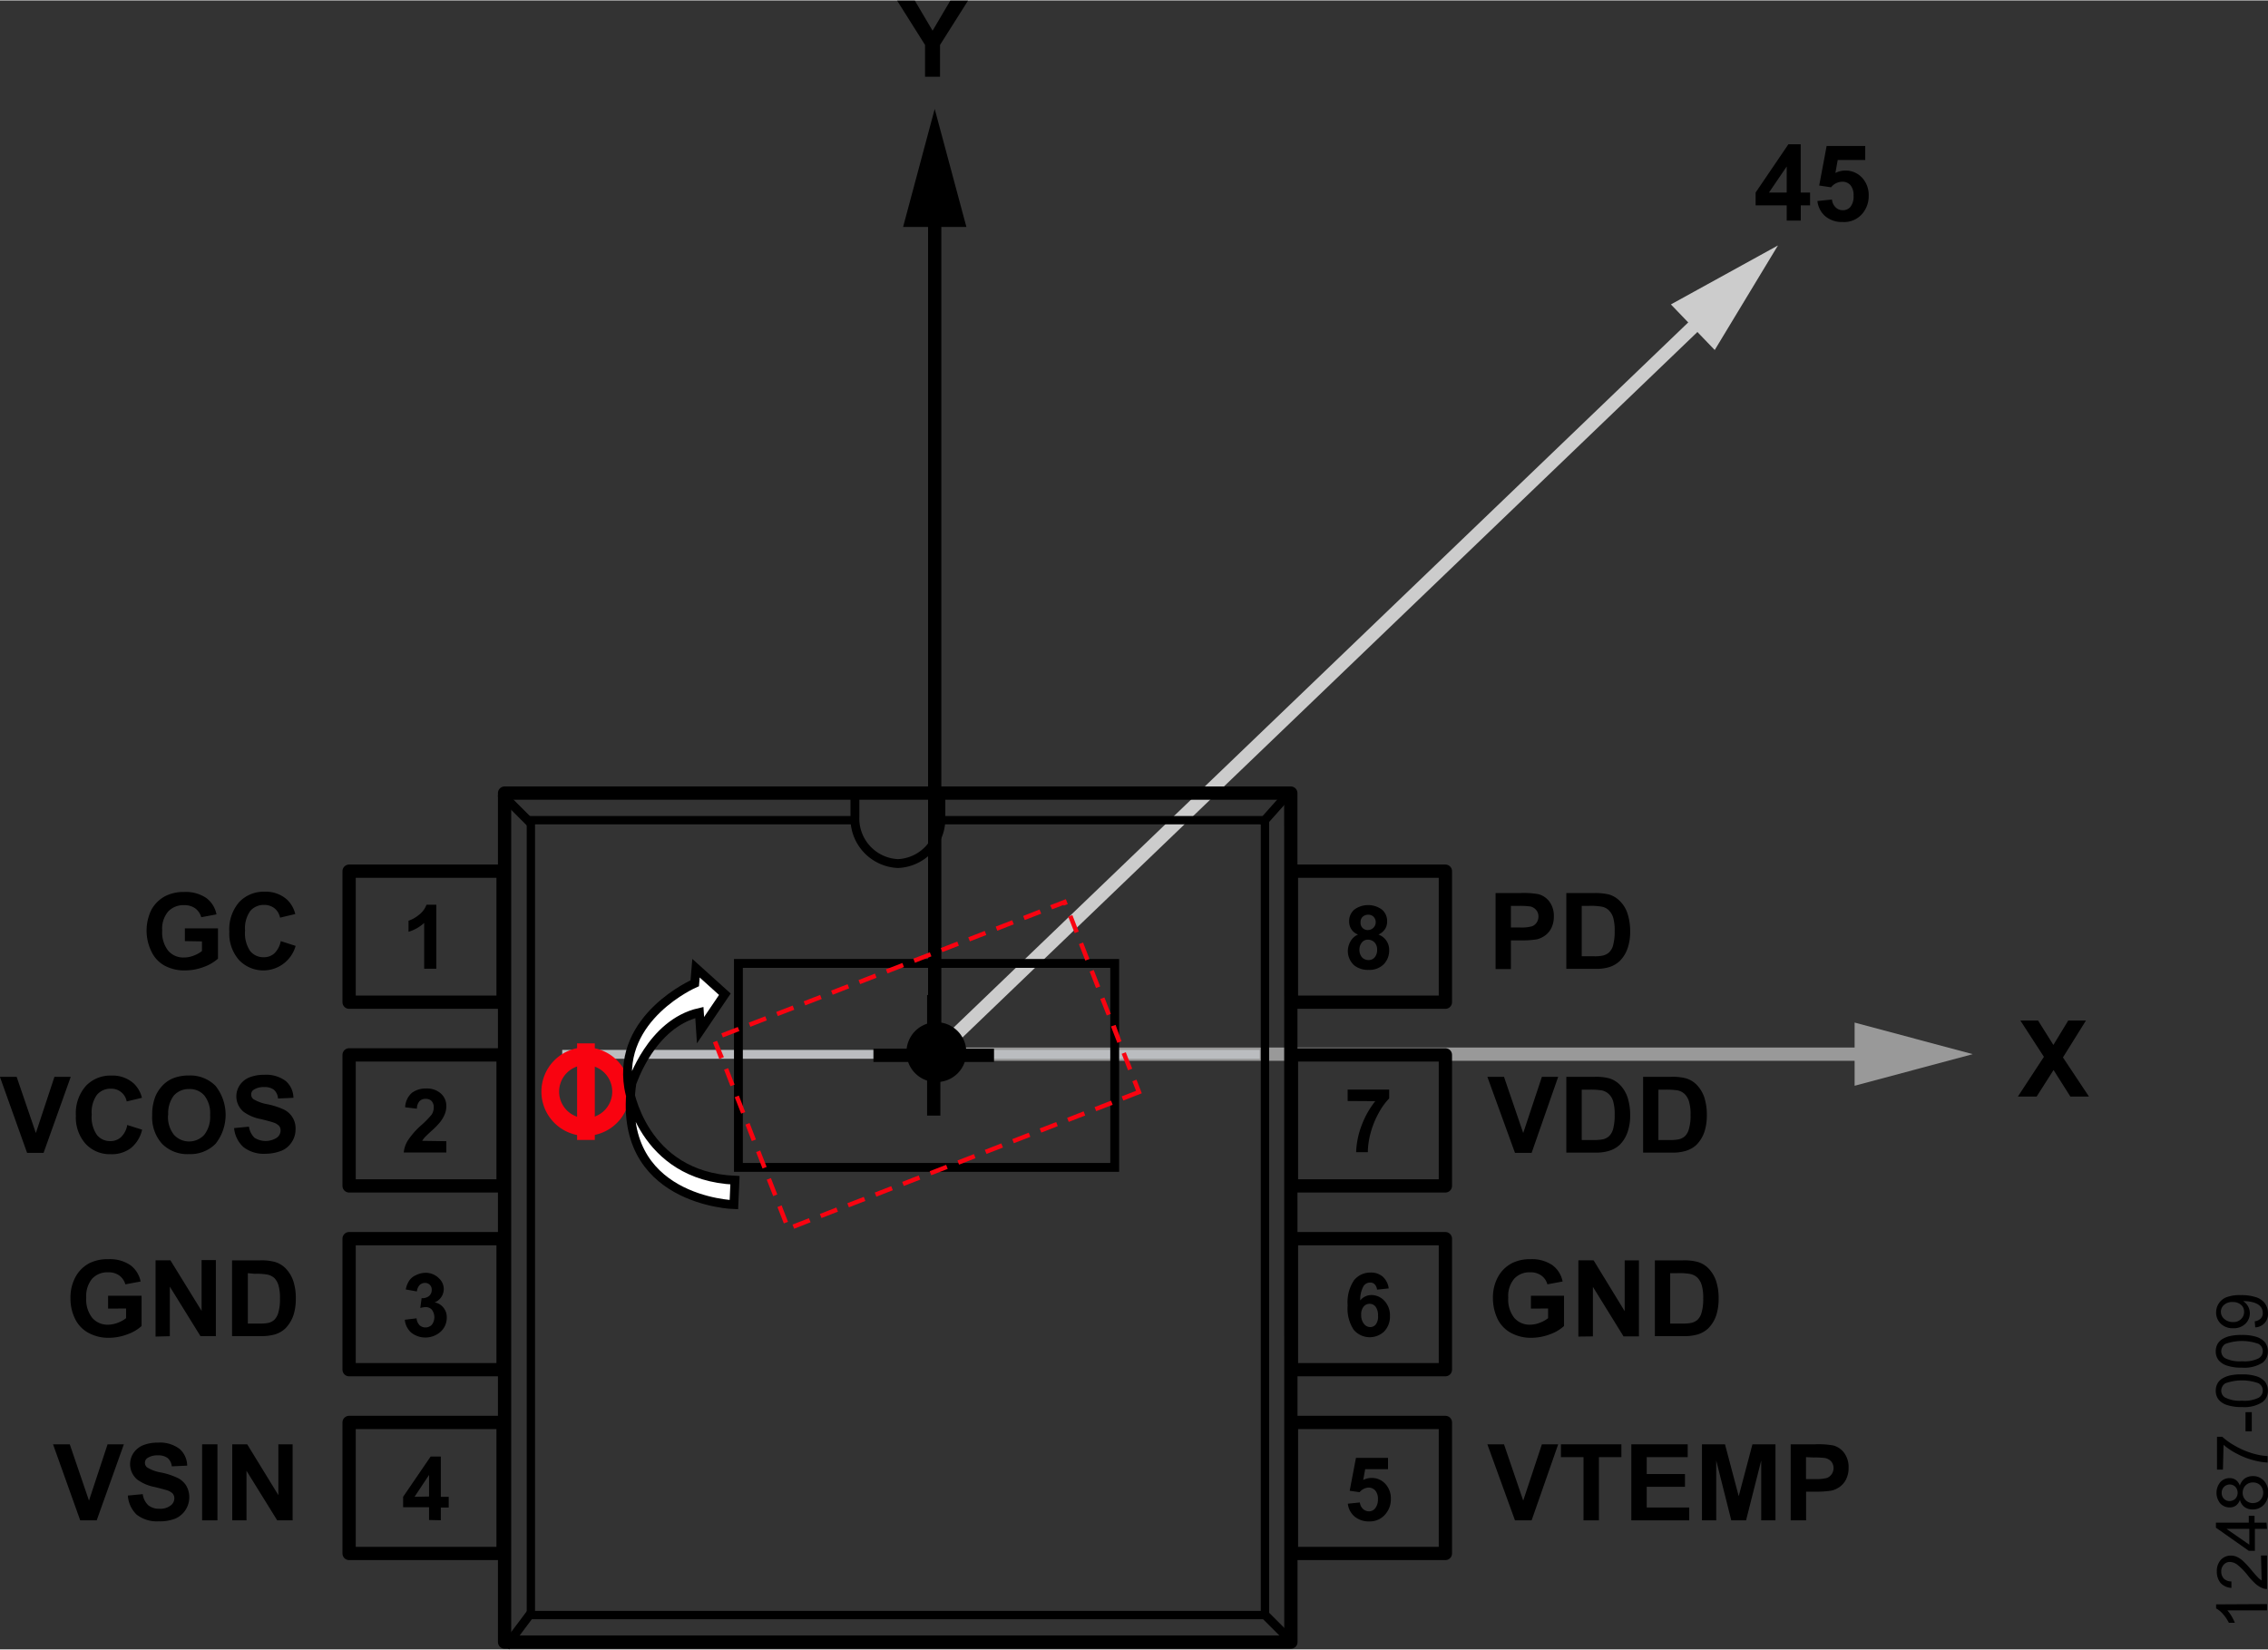 <svg id="faf4dac5-2822-4594-b357-95eb5d9c1b30" data-name="a25f1239-be5c-4d7c-a4ed-266f697a97a9" xmlns="http://www.w3.org/2000/svg" width="3.56in" height="2.59in" viewBox="0 0 256.16 186.27"><rect x="0" y="0" width="256.16" height="186.27" fill="#333333" stroke="none"/><title>12487-009</title><path d="M104.49,8.59V5l-3.15-5h2l2,3.39,2-3.39h2l-3.16,5V8.59Z" transform="translate(-0.01 0.03)"/><line x1="105.57" y1="23.16" x2="105.57" y2="120.31" fill="none" stroke="#000" stroke-miterlimit="10" stroke-width="1.5"/><polygon points="102 25.59 105.57 12.26 109.15 25.59 102 25.59"/><path d="M227.92,123.79l2.94-4.49-2.66-4.1h2l1.73,2.76,1.68-2.76h2l-2.6,4.17,2.94,4.42h-2.1l-1.9-3-1.91,3Z" transform="translate(-0.01 0.03)"/><path d="M201.81,24.84V23.12H198.3V21.67L202,16.22h1.39v5.45h1.06v1.45h-1.05v1.72Zm0-3.17V18.73l-2,2.94Z" transform="translate(-0.01 0.03)"/><path d="M205.28,22.63l1.64-.17a1.43,1.43,0,0,0,.42.89,1.16,1.16,0,0,0,.79.32,1.12,1.12,0,0,0,.88-.38,1.88,1.88,0,0,0,.35-1.26,1.75,1.75,0,0,0-.35-1.19,1.18,1.18,0,0,0-.92-.39,1.66,1.66,0,0,0-1.27.63l-1.34-.2.84-4.47h4.36V18h-3.11l-.26,1.46a2.55,2.55,0,0,1,3,.52,2.88,2.88,0,0,1,.76,2.07,3.06,3.06,0,0,1-.62,1.89A2.69,2.69,0,0,1,208.12,25a2.91,2.91,0,0,1-1.94-.64A2.63,2.63,0,0,1,205.28,22.63Z" transform="translate(-0.01 0.03)"/><line x1="211.91" y1="119.03" x2="106.3" y2="119.03" fill="none" stroke="#999" stroke-miterlimit="10" stroke-width="1.5"/><polygon points="209.47 115.46 222.81 119.03 209.47 122.6 209.47 115.46" fill="#999"/><line x1="192.95" y1="35.23" x2="105.71" y2="118.98" fill="none" stroke="#ccc" stroke-miterlimit="10" stroke-width="1.5"/><polygon points="188.72 34.34 200.81 27.68 193.67 39.49 188.72 34.34" fill="#ccc"/><line x1="142.28" y1="119.05" x2="63.5" y2="119.05" fill="none" stroke="#bbbdc0" stroke-miterlimit="10"/><rect x="39.43" y="98.36" width="17.39" height="14.8" stroke-width="1.5" stroke="#000" stroke-linecap="round" stroke-linejoin="round" fill="none"/><path d="M20.89,106.23v-1.44h3.74v3.42a4.85,4.85,0,0,1-1.58.93,6,6,0,0,1-2.1.4A4.7,4.7,0,0,1,18.6,109a3.52,3.52,0,0,1-1.5-1.62,5.37,5.37,0,0,1,0-4.67,3.81,3.81,0,0,1,1.65-1.6,4.57,4.57,0,0,1,2.06-.43,4.12,4.12,0,0,1,2.5.68,3,3,0,0,1,1.15,1.85l-1.72.32a1.88,1.88,0,0,0-.68-1,2.08,2.08,0,0,0-1.25-.36,2.36,2.36,0,0,0-1.81.72,3,3,0,0,0-.67,2.14,3.36,3.36,0,0,0,.68,2.29,2.24,2.24,0,0,0,1.78.76,2.93,2.93,0,0,0,1.09-.21,3.32,3.32,0,0,0,.94-.52v-1.09Z" transform="translate(-0.01 0.03)"/><path d="M31.72,106.23l1.68.54a3.79,3.79,0,0,1-6.39,1.6,4.51,4.51,0,0,1-1.1-3.2,4.7,4.7,0,0,1,1.1-3.33,3.79,3.79,0,0,1,2.91-1.19,3.56,3.56,0,0,1,2.56.94,3.35,3.35,0,0,1,.88,1.58l-1.72.41a1.79,1.79,0,0,0-.63-1.06,1.87,1.87,0,0,0-1.18-.38,2,2,0,0,0-1.55.68,3.37,3.37,0,0,0-.59,2.22,3.58,3.58,0,0,0,.58,2.32,1.92,1.92,0,0,0,1.53.69,1.73,1.73,0,0,0,1.19-.43A2.58,2.58,0,0,0,31.72,106.23Z" transform="translate(-0.01 0.03)"/><path d="M49.29,109.35H47.92v-5.17a4.65,4.65,0,0,1-1.77,1v-1.25a3.76,3.76,0,0,0,1.17-.66,2.52,2.52,0,0,0,.86-1.15h1.11Z" transform="translate(-0.01 0.03)"/><rect x="39.43" y="119.11" width="17.39" height="14.8" stroke-width="1.5" stroke="#000" stroke-linecap="round" stroke-linejoin="round" fill="none"/><path d="M3.07,130.15,0,121.56H1.89l2.17,6.35,2.1-6.35H8l-3.07,8.59Z" transform="translate(-0.01 0.03)"/><path d="M14.38,127l1.68.53a3.73,3.73,0,0,1-1.28,2.09,3.59,3.59,0,0,1-2.28.68,3.72,3.72,0,0,1-2.82-1.17,4.48,4.48,0,0,1-1.1-3.19,4.65,4.65,0,0,1,1.11-3.33,3.79,3.79,0,0,1,2.91-1.19,3.56,3.56,0,0,1,2.56.93,3.35,3.35,0,0,1,.88,1.58l-1.72.41a1.76,1.76,0,0,0-1.81-1.44,2,2,0,0,0-1.55.69,3.37,3.37,0,0,0-.59,2.22,3.53,3.53,0,0,0,.59,2.32,1.89,1.89,0,0,0,1.52.69,1.74,1.74,0,0,0,1.19-.44A2.46,2.46,0,0,0,14.38,127Z" transform="translate(-0.01 0.03)"/><path d="M17.2,125.9a5.53,5.53,0,0,1,.39-2.2,4.31,4.31,0,0,1,.8-1.18,3.41,3.41,0,0,1,1.11-.77,4.72,4.72,0,0,1,1.86-.34,4,4,0,0,1,3,1.18,5.27,5.27,0,0,1,0,6.53,4,4,0,0,1-3,1.17,4,4,0,0,1-3.05-1.17A4.46,4.46,0,0,1,17.2,125.9Zm1.79,0a3.21,3.21,0,0,0,.67,2.21,2.32,2.32,0,0,0,3.28.14l.14-.14a3.28,3.28,0,0,0,.66-2.24,3.22,3.22,0,0,0-.65-2.2,2.17,2.17,0,0,0-1.72-.73,2.23,2.23,0,0,0-1.73.74,3.3,3.3,0,0,0-.63,2.17Z" transform="translate(-0.01 0.03)"/><path d="M26.45,127.35l1.68-.16a2.16,2.16,0,0,0,.62,1.25,2.34,2.34,0,0,0,2.52,0,1,1,0,0,0,.43-.83.77.77,0,0,0-.18-.52,1.55,1.55,0,0,0-.63-.37c-.2-.07-.66-.2-1.38-.38a4.73,4.73,0,0,1-2-.84,2.27,2.27,0,0,1-.42-3,2.4,2.4,0,0,1,1.07-.87,4.43,4.43,0,0,1,1.69-.3,3.67,3.67,0,0,1,2.44.71,2.54,2.54,0,0,1,.86,1.89l-1.74.08a1.42,1.42,0,0,0-.48-1,1.68,1.68,0,0,0-1.09-.29,2,2,0,0,0-1.19.31.62.62,0,0,0-.27.53.65.65,0,0,0,.25.52,4.6,4.6,0,0,0,1.6.58,8.19,8.19,0,0,1,1.87.61,2.35,2.35,0,0,1,1.29,2.24,2.54,2.54,0,0,1-.41,1.39,2.46,2.46,0,0,1-1.16,1,4.9,4.9,0,0,1-1.81.35,3.74,3.74,0,0,1-2.5-.75A3.29,3.29,0,0,1,26.45,127.35Z" transform="translate(-0.01 0.03)"/><path d="M50.42,128.83v1.28H45.61a3.2,3.2,0,0,1,.47-1.37A8.7,8.7,0,0,1,47.62,127a10.5,10.5,0,0,0,1.14-1.17A1.48,1.48,0,0,0,49,125a1,1,0,0,0-.25-.71.89.89,0,0,0-.68-.24.91.91,0,0,0-.68.26,1.26,1.26,0,0,0-.29.85L45.77,125a2.28,2.28,0,0,1,.76-1.63,2.61,2.61,0,0,1,1.62-.49,2.34,2.34,0,0,1,1.66.57,1.86,1.86,0,0,1,.61,1.42,2.39,2.39,0,0,1-.18.92,3.74,3.74,0,0,1-.55.92,8.49,8.49,0,0,1-.89.91c-.44.4-.71.66-.83.79a3.37,3.37,0,0,0-.28.38Z" transform="translate(-0.01 0.03)"/><rect x="39.43" y="139.87" width="17.39" height="14.8" stroke-width="1.5" stroke="#000" stroke-linecap="round" stroke-linejoin="round" fill="none"/><path d="M12.22,147.74v-1.45H16v3.42a4.68,4.68,0,0,1-1.58.93,6,6,0,0,1-2.09.4,4.7,4.7,0,0,1-2.35-.57,3.57,3.57,0,0,1-1.51-1.61,5.2,5.2,0,0,1-.5-2.29,4.86,4.86,0,0,1,.56-2.39,3.78,3.78,0,0,1,1.64-1.6,4.56,4.56,0,0,1,2.06-.42,4.11,4.11,0,0,1,2.5.67,3,3,0,0,1,1.16,1.85l-1.72.32a1.9,1.9,0,0,0-.69-1,2.08,2.08,0,0,0-1.25-.36,2.36,2.36,0,0,0-1.81.72,3.07,3.07,0,0,0-.67,2.14,3.36,3.36,0,0,0,.68,2.29,2.28,2.28,0,0,0,1.78.77,3.17,3.17,0,0,0,1.1-.22,3.32,3.32,0,0,0,.94-.52v-1.09Z" transform="translate(-0.01 0.03)"/><path d="M17.58,150.9v-8.61h1.68L22.78,148v-5.74h1.61v8.59H22.65l-3.46-5.59v5.6Z" transform="translate(-0.01 0.03)"/><path d="M26.22,142.29h3.17a6,6,0,0,1,1.63.17,2.78,2.78,0,0,1,1.3.79,3.77,3.77,0,0,1,.82,1.39,6.16,6.16,0,0,1,.28,2,6,6,0,0,1-.26,1.83,3.92,3.92,0,0,1-.92,1.51,3,3,0,0,1-1.22.69,5.69,5.69,0,0,1-1.54.18H26.22ZM28,143.74v5.69h1.3a4.65,4.65,0,0,0,1.05-.08A1.56,1.56,0,0,0,31,149a1.84,1.84,0,0,0,.45-.82,5.29,5.29,0,0,0,.18-1.58,4.94,4.94,0,0,0-.18-1.53,2,2,0,0,0-.44-.77,1.69,1.69,0,0,0-.8-.4,6.83,6.83,0,0,0-1.43-.09Z" transform="translate(-0.01 0.03)"/><path d="M45.73,149l1.33-.16a1.26,1.26,0,0,0,.34.78,1,1,0,0,0,1.39-.06,1.42,1.42,0,0,0,0-1.69.92.92,0,0,0-.68-.3,2.76,2.76,0,0,0-.63.1l.15-1.11a1.18,1.18,0,0,0,.85-.25.87.87,0,0,0,.29-.68.74.74,0,0,0-.69-.79H48a.84.84,0,0,0-.6.25,1.19,1.19,0,0,0-.3.71l-1.26-.22a2.78,2.78,0,0,1,.39-1,1.78,1.78,0,0,1,.75-.61A2.41,2.41,0,0,1,48,143.7a2.1,2.1,0,0,1,1.62.65,1.62,1.62,0,0,1,.07,2.29,1.59,1.59,0,0,1-.59.4,1.61,1.61,0,0,1,1,.6,1.68,1.68,0,0,1,.37,1.1,2.13,2.13,0,0,1-.69,1.61,2.59,2.59,0,0,1-3.32.11A2.24,2.24,0,0,1,45.73,149Z" transform="translate(-0.01 0.03)"/><rect x="39.43" y="160.63" width="17.39" height="14.8" stroke-width="1.5" stroke="#000" stroke-linecap="round" stroke-linejoin="round" fill="none"/><path d="M9.07,171.66,6,163.07H7.89l2.17,6.36,2.1-6.36H14l-3.07,8.59Z" transform="translate(-0.01 0.03)"/><path d="M14.45,168.86l1.68-.16a2.13,2.13,0,0,0,.62,1.25,1.92,1.92,0,0,0,1.26.4,1.89,1.89,0,0,0,1.26-.36,1,1,0,0,0,.43-.83.82.82,0,0,0-.18-.52,1.55,1.55,0,0,0-.63-.37c-.2-.07-.66-.19-1.38-.37a4.88,4.88,0,0,1-2-.85,2.27,2.27,0,0,1-.42-3,2.4,2.4,0,0,1,1.07-.87,4.43,4.43,0,0,1,1.69-.3,3.67,3.67,0,0,1,2.44.71,2.54,2.54,0,0,1,.86,1.89l-1.74.08a1.39,1.39,0,0,0-.48-.95,1.74,1.74,0,0,0-1.09-.29,2,2,0,0,0-1.19.31.62.62,0,0,0-.27.53.65.65,0,0,0,.25.52,4.34,4.34,0,0,0,1.6.58,8.21,8.21,0,0,1,1.87.62,2.41,2.41,0,0,1,.95.87,2.64,2.64,0,0,1-1.23,3.71,4.78,4.78,0,0,1-1.87.31,3.74,3.74,0,0,1-2.5-.75A3.29,3.29,0,0,1,14.45,168.86Z" transform="translate(-0.01 0.03)"/><path d="M22.84,171.66v-8.59h1.73v8.59Z" transform="translate(-0.01 0.03)"/><path d="M26.24,171.66v-8.59h1.69l3.52,5.74v-5.74h1.61v8.59H31.32l-3.47-5.6v5.6Z" transform="translate(-0.01 0.03)"/><path d="M48.47,171.62v-1.44H45.54V169l3.11-4.55H49.8V169h.89v1.21H49.8v1.44Zm0-2.65v-2.44L46.83,169Z" transform="translate(-0.01 0.03)"/><rect x="145.86" y="98.36" width="17.39" height="14.8" stroke-width="1.5" stroke="#000" stroke-linecap="round" stroke-linejoin="round" fill="none"/><path d="M168.93,109.39V100.8h2.78a9.48,9.48,0,0,1,2.06.13,2.27,2.27,0,0,1,1.24.84,2.7,2.7,0,0,1,.5,1.67,2.9,2.9,0,0,1-.29,1.33,2.3,2.3,0,0,1-.73.85,2.72,2.72,0,0,1-.9.41,10.89,10.89,0,0,1-1.8.12h-1.13v3.24Zm1.73-7.14v2.44h1a4.53,4.53,0,0,0,1.37-.13,1.09,1.09,0,0,0,.54-.43,1.17,1.17,0,0,0,.2-.66,1.1,1.1,0,0,0-.28-.78,1.16,1.16,0,0,0-.69-.38,8.65,8.65,0,0,0-1.25-.06Z" transform="translate(-0.01 0.03)"/><path d="M176.92,100.8h3.17a7,7,0,0,1,1.64.16,2.9,2.9,0,0,1,1.29.8,3.45,3.45,0,0,1,.82,1.39,6.46,6.46,0,0,1,.29,2,5.68,5.68,0,0,1-.27,1.83,3.74,3.74,0,0,1-.92,1.51,3.09,3.09,0,0,1-1.22.69,4.94,4.94,0,0,1-1.53.18h-3.27Zm1.74,1.45v5.69H180a4.14,4.14,0,0,0,1.05-.08,1.56,1.56,0,0,0,.7-.36,1.71,1.71,0,0,0,.46-.83,5.91,5.91,0,0,0,.17-1.57,5.25,5.25,0,0,0-.17-1.53,2,2,0,0,0-.5-.83,1.52,1.52,0,0,0-.8-.4,6.74,6.74,0,0,0-1.42-.09Z" transform="translate(-0.01 0.03)"/><path d="M153.39,105.49a1.54,1.54,0,0,1-1-1.48,1.7,1.7,0,0,1,.56-1.32,2.63,2.63,0,0,1,3.17,0,1.7,1.7,0,0,1,.56,1.32,1.53,1.53,0,0,1-.25.88,1.78,1.78,0,0,1-.73.6,1.84,1.84,0,0,1,.9.7,1.8,1.8,0,0,1,.31,1.06,2.2,2.2,0,0,1-.63,1.61,2.27,2.27,0,0,1-1.68.62A2.52,2.52,0,0,1,153,109a2.16,2.16,0,0,1-.47-2.72A1.77,1.77,0,0,1,153.39,105.49Zm.16,1.68a1.31,1.31,0,0,0,.29.89,1,1,0,0,0,.73.31.89.89,0,0,0,.7-.3,1.27,1.27,0,0,0,.28-.88,1.14,1.14,0,0,0-.29-.81,1,1,0,0,0-.71-.31.85.85,0,0,0-.75.35,1.27,1.27,0,0,0-.25.75Zm.13-3.06a.8.8,0,0,0,.73.87h.12a.89.89,0,0,0,.62-1.5.81.81,0,0,0-.61-.23.87.87,0,0,0-.63.24.79.79,0,0,0-.23.62Z" transform="translate(-0.01 0.03)"/><rect x="145.86" y="119.11" width="17.39" height="14.8" stroke-width="1.5" stroke="#000" stroke-linecap="round" stroke-linejoin="round" fill="none"/><path d="M171.12,130.15,168,121.56h1.88l2.17,6.35,2.11-6.35H176l-3,8.59Z" transform="translate(-0.01 0.03)"/><path d="M176.92,121.56h3.17a6.05,6.05,0,0,1,1.64.16,2.88,2.88,0,0,1,1.29.79,3.77,3.77,0,0,1,.82,1.39,6.46,6.46,0,0,1,.29,2,5.68,5.68,0,0,1-.27,1.83,3.77,3.77,0,0,1-.92,1.52,3.07,3.07,0,0,1-1.22.68,4.94,4.94,0,0,1-1.53.19h-3.27Zm1.74,1.45v5.69H180a5.31,5.31,0,0,0,1.05-.08,1.56,1.56,0,0,0,.7-.36,1.8,1.8,0,0,0,.46-.83,5.91,5.91,0,0,0,.17-1.57,5.25,5.25,0,0,0-.17-1.53,1.82,1.82,0,0,0-.5-.83,1.62,1.62,0,0,0-.8-.41,8.46,8.46,0,0,0-1.42-.08Z" transform="translate(-0.01 0.03)"/><path d="M185.59,121.56h3.17a5.94,5.94,0,0,1,1.63.16,2.78,2.78,0,0,1,1.3.79,3.77,3.77,0,0,1,.82,1.39,6.45,6.45,0,0,1,.28,2,6,6,0,0,1-.26,1.83,3.84,3.84,0,0,1-.92,1.52,3.07,3.07,0,0,1-1.22.68,5,5,0,0,1-1.54.19h-3.26Zm1.73,1.45v5.69h1.3a4.77,4.77,0,0,0,1-.08,1.56,1.56,0,0,0,.7-.36,1.78,1.78,0,0,0,.45-.83,5.19,5.19,0,0,0,.18-1.57,4.94,4.94,0,0,0-.18-1.53,2,2,0,0,0-.49-.83,1.62,1.62,0,0,0-.8-.41,8.52,8.52,0,0,0-1.43-.08Z" transform="translate(-0.01 0.03)"/><path d="M152.22,124.29V123h4.69v1a7.35,7.35,0,0,0-1.18,1.64,9.81,9.81,0,0,0-.92,2.28,8.66,8.66,0,0,0-.31,2.15h-1.32a9.32,9.32,0,0,1,.61-3,10,10,0,0,1,1.55-2.76Z" transform="translate(-0.01 0.03)"/><rect x="145.86" y="139.87" width="17.39" height="14.8" stroke-width="1.5" stroke="#000" stroke-linecap="round" stroke-linejoin="round" fill="none"/><path d="M172.92,147.74v-1.45h3.74v3.42a4.68,4.68,0,0,1-1.58.93,6,6,0,0,1-2.09.4,4.7,4.7,0,0,1-2.35-.57,3.57,3.57,0,0,1-1.51-1.61,5.49,5.49,0,0,1-.5-2.29,4.86,4.86,0,0,1,.56-2.39,3.81,3.81,0,0,1,1.65-1.6,4.47,4.47,0,0,1,2-.42,4.11,4.11,0,0,1,2.5.67,3,3,0,0,1,1.16,1.85l-1.72.32a1.81,1.81,0,0,0-.69-1,2.08,2.08,0,0,0-1.25-.36,2.34,2.34,0,0,0-1.8.72,3,3,0,0,0-.68,2.14,3.36,3.36,0,0,0,.68,2.29,2.3,2.3,0,0,0,1.79.77,3.16,3.16,0,0,0,1.09-.22,3.32,3.32,0,0,0,.94-.52v-1.09Z" transform="translate(-0.01 0.03)"/><path d="M178.28,150.9v-8.61H180l3.51,5.74v-5.74h1.61v8.59h-1.74l-3.46-5.6v5.6Z" transform="translate(-0.01 0.03)"/><path d="M186.92,142.29h3.17a6,6,0,0,1,1.63.17,2.78,2.78,0,0,1,1.3.79,3.77,3.77,0,0,1,.82,1.39,6.16,6.16,0,0,1,.28,2,6,6,0,0,1-.26,1.83,3.74,3.74,0,0,1-.92,1.51,3,3,0,0,1-1.22.69,5.32,5.32,0,0,1-1.54.18h-3.26Zm1.73,1.45v5.69H190a4.65,4.65,0,0,0,1.05-.08,1.56,1.56,0,0,0,.7-.36,1.75,1.75,0,0,0,.45-.82,5.29,5.29,0,0,0,.18-1.58,4.94,4.94,0,0,0-.18-1.53,2,2,0,0,0-.49-.83,1.69,1.69,0,0,0-.8-.4,6.83,6.83,0,0,0-1.43-.09Z" transform="translate(-0.01 0.03)"/><path d="M156.86,145.46l-1.32.14a1.05,1.05,0,0,0-.26-.6.69.69,0,0,0-.53-.2.89.89,0,0,0-.73.39,3.19,3.19,0,0,0-.38,1.63,1.62,1.62,0,0,1,1.27-.61,2,2,0,0,1,1.47.66,2.39,2.39,0,0,1,.62,1.69,2.44,2.44,0,0,1-.65,1.76,2.37,2.37,0,0,1-3.34-.07l-.1-.11a4.35,4.35,0,0,1-.69-2.76,4.46,4.46,0,0,1,.72-2.84,2.35,2.35,0,0,1,1.89-.87,2,2,0,0,1,1.35.46A2.15,2.15,0,0,1,156.86,145.46Zm-3.11,3a1.56,1.56,0,0,0,.31,1,.91.91,0,0,0,.71.37.81.81,0,0,0,.63-.3,1.48,1.48,0,0,0,.25-1,1.61,1.61,0,0,0-.27-1,.85.85,0,0,0-.68-.33.87.87,0,0,0-.67.31,1.38,1.38,0,0,0-.28.94Z" transform="translate(-0.01 0.03)"/><rect x="145.86" y="160.63" width="17.39" height="14.8" stroke-width="1.5" stroke="#000" stroke-linecap="round" stroke-linejoin="round" fill="none"/><path d="M171.12,171.66,168,163.07h1.88l2.17,6.36,2.11-6.36H176l-3,8.59Z" transform="translate(-0.01 0.03)"/><path d="M178.86,171.66v-7.14h-2.55v-1.45h6.83v1.45H180.6v7.14Z" transform="translate(-0.01 0.03)"/><path d="M184.26,171.66v-8.59h6.37v1.45H186v1.91h4.32v1.44H186v2.34h4.8v1.45Z" transform="translate(-0.01 0.03)"/><path d="M192.24,171.66v-8.59h2.6l1.55,5.86,1.55-5.86h2.6v8.59h-1.61V164.9l-1.71,6.76h-1.67l-1.7-6.76v6.76Z" transform="translate(-0.01 0.03)"/><path d="M202.26,171.66v-8.59H205a9.57,9.57,0,0,1,2.07.13,2.25,2.25,0,0,1,1.23.84,2.7,2.7,0,0,1,.5,1.67,2.9,2.9,0,0,1-.29,1.33,2.3,2.3,0,0,1-.73.85,2.72,2.72,0,0,1-.9.41,10.7,10.7,0,0,1-1.79.12H204v3.24Zm1.73-7.14V167h1a4.87,4.87,0,0,0,1.37-.13,1.2,1.2,0,0,0,.65-1.57,1.14,1.14,0,0,0-.18-.3,1.28,1.28,0,0,0-.7-.38,8.65,8.65,0,0,0-1.25-.06Z" transform="translate(-0.01 0.03)"/><path d="M152.24,169.78l1.36-.14a1.2,1.2,0,0,0,.35.73,1,1,0,0,0,.66.27.86.86,0,0,0,.73-.35,1.58,1.58,0,0,0,.3-1,1.43,1.43,0,0,0-.3-1,1,1,0,0,0-.77-.33,1.39,1.39,0,0,0-1,.52l-1.12-.16.71-3.72h3.62v1.28h-2.58l-.22,1.22a2,2,0,0,1,.94-.23,2.06,2.06,0,0,1,1.55.66,2.4,2.4,0,0,1,.63,1.73,2.52,2.52,0,0,1-.51,1.57,2.28,2.28,0,0,1-1.94.95,2.49,2.49,0,0,1-1.62-.53A2.22,2.22,0,0,1,152.24,169.78Z" transform="translate(-0.01 0.03)"/><path d="M145.81,185.41H57V89.51h88.8Z" transform="translate(-0.01 0.03)" fill="none" stroke="#000" stroke-linecap="round" stroke-linejoin="round" stroke-width="1.5"/><polyline points="106.3 92.6 142.87 92.6 142.87 182.39 59.96 182.39 59.96 92.6 96.49 92.6" fill="none" stroke="#000" stroke-width="0.94"/><line x1="56.91" y1="89.9" x2="59.58" y2="92.57" fill="none" stroke="#000" stroke-linecap="square" stroke-linejoin="bevel"/><line x1="145.41" y1="89.73" x2="142.74" y2="92.73" fill="none" stroke="#000" stroke-linecap="square" stroke-linejoin="bevel"/><line x1="143.08" y1="182.57" x2="145.58" y2="185.07" fill="none" stroke="#000" stroke-linecap="square" stroke-linejoin="bevel"/><line x1="59.91" y1="182.24" x2="57.41" y2="185.57" fill="none" stroke="#000" stroke-linecap="square" stroke-linejoin="bevel"/><path d="M106.28,89v3.18a5.07,5.07,0,0,1-4.85,5.29h0a5.09,5.09,0,0,1-4.86-5.29V89" transform="translate(-0.01 0.03)" fill="none" stroke="#000" stroke-miterlimit="10"/><rect x="83.4" y="108.78" width="42.5" height="23.04" fill="none" stroke="#000" stroke-miterlimit="10"/><path d="M127.9,122.06l.42,1.08-1.62.63.18.47,2.09-.82-.6-1.54Zm-1.2-3.1.72,1.86.47-.18-.73-1.86Zm-1.21-3.09.72,1.86.47-.19-.67-1.85Zm-1.21-3.1.73,1.86.46-.18-.72-1.86Zm-1.2-3.1.72,1.86.47-.18-.73-1.86Zm-1.21-3.1.72,1.86.47-.18-.72-1.86Zm-1.21-3.1.73,1.86.46-.18-.72-1.86Zm-1.82-.83,1.3-.5v.09l.47-.18-.13-.33-.09-.23-1.77.69Zm-3.09,1.21,1.86-.72-.19-.47-1.85.73Zm-3.1,1.21,1.86-.73-.18-.46-1.86.72Zm-3.1,1.2,1.86-.72-.18-.46-1.86.72Zm-3.1,1.21,1.86-.72-.18-.47-1.86.73Zm-3.1,1.21,1.86-.73-.18-.46-1.86.72Zm-3.1,1.2,1.86-.72-.18-.46-1.86.72Zm-3.09,1.21,1.85-.72-.18-.47-1.85.73Zm-3.1,1.2,1.86-.73-.18-.46-1.86.72Zm-3.1,1.2,1.86-.72-.18-.46-1.86.72Zm-3.1,1.21,1.86-.72-.18-.47-1.86.72Zm-3.1,1.21,1.86-.73-.18-.46-1.86.72Zm-3.1,1.2,1.86-.72-.18-.46-1.86.72Zm.11,2.23L81,117.49l-.47.18.72,1.87Zm1.21,3.1-.73-1.86-.46.18.72,1.86Zm1.2,3.1-.72-1.86-.47.18.73,1.86Zm1.21,3.1-.72-1.86-.47.18.72,1.86Zm1.21,3.1-.73-1.86-.46.18.72,1.86Zm1.2,3.1L87.08,133l-.47.18.73,1.86Zm1.21,3.1-.72-1.86-.47.19.72,1.85Zm2.36-.41-1.85.72.18.47,1.86-.73Zm3.1-1.21-1.86.73.18.46,1.86-.72Zm3.1-1.2-1.86.72.18.46,1.86-.72Zm3.1-1.21-1.86.72.18.47,1.86-.73Zm3.1-1.21-1.86.73.18.46,1.86-.72Zm3.1-1.2-1.86.72.18.46,1.86-.72Zm3.14-1.21-1.86.72.18.47,1.86-.73Zm3.09-1.21-1.86.73.19.46,1.86-.72Zm3.1-1.21-1.86.73.18.46,1.86-.72Zm3.1-1.2-1.86.72.18.47,1.86-.73Zm3.1-1.21-1.86.73.18.46,1.86-.72Zm3.1-1.21-1.86.73.18.46,1.86-.72Z" transform="translate(-0.01 0.03)" fill="#f90310"/><line x1="105.46" y1="112.35" x2="105.46" y2="125.97" fill="none" stroke="#000" stroke-miterlimit="10" stroke-width="1.5"/><line x1="112.27" y1="119.16" x2="98.65" y2="119.16" fill="none" stroke="#000" stroke-miterlimit="10" stroke-width="1.5"/><path d="M70.16,123.23a4,4,0,1,1-4-4A4,4,0,0,1,70.16,123.23Z" transform="translate(-0.01 0.03)" fill="none" stroke="#f90310" stroke-miterlimit="10" stroke-width="2"/><line x1="66.18" y1="117.81" x2="66.18" y2="128.72" fill="none" stroke="#f90310" stroke-miterlimit="10" stroke-width="2"/><path d="M79,114.29l.13,2,2.75-4.06-3.26-2.94-.14,1.7s-8.77,3.79-7.46,11.78c0,0,1.44,10,12,10.47L82.9,136s-13.49-.39-11.52-13.74C71.43,122.23,73.52,115.55,79,114.29Z" transform="translate(-0.01 0.03)" fill="#fff" stroke="#000" stroke-miterlimit="10"/><g id="aa068958-774c-4101-b3c3-eb871987ddfe" data-name="ba012b4f-da68-4612-877d-cfdbfdc8e997"><path d="M108.65,118.84h0a2.88,2.88,0,1,0-3,2.81h.07A2.85,2.85,0,0,0,108.65,118.84Z" transform="translate(-0.01 0.03)" stroke="#000" stroke-miterlimit="14.3"/></g><path d="M256.06,181.12v.71h-4.48a4,4,0,0,1,.48.66,7.29,7.29,0,0,1,.37.74h-.68a4.53,4.53,0,0,0-.68-1,2.69,2.69,0,0,0-.76-.62v-.46Z" transform="translate(-0.01 0.03)"/><path d="M255.38,175.63h.68v3.78a1.18,1.18,0,0,1-.49-.08,2.81,2.81,0,0,1-.76-.46,8.44,8.44,0,0,1-.87-.92,7.22,7.22,0,0,0-1.21-1.26,1.47,1.47,0,0,0-.85-.33.89.89,0,0,0-.7.3,1.07,1.07,0,0,0-.29.78,1.15,1.15,0,0,0,.3.81,1.21,1.21,0,0,0,.85.31l0,.73a1.79,1.79,0,0,1-1.23-.56,2,2,0,0,1-.42-1.3,1.89,1.89,0,0,1,.45-1.31,1.54,1.54,0,0,1,1.14-.48,1.71,1.71,0,0,1,.67.14,2.77,2.77,0,0,1,.7.47,10.34,10.34,0,0,1,1,1.09q.35.42.72.81a2.79,2.79,0,0,0,.38.3Z" transform="translate(-0.01 0.03)"/><path d="M256.06,172.62h-1.37v2.48H254l-3.71-2.61v-.57H254v-.78h.65v.78H256Zm-2,0h-2.58l2.58,1.79Z" transform="translate(-0.01 0.03)"/><path d="M253,169.34a1.35,1.35,0,0,1-.45.65,1.22,1.22,0,0,1-.72.21,1.43,1.43,0,0,1-1.05-.45,1.9,1.9,0,0,1,0-2.4,1.39,1.39,0,0,1,1.06-.46,1.18,1.18,0,0,1,.7.21,1.32,1.32,0,0,1,.45.64,1.53,1.53,0,0,1,.56-.81,1.57,1.57,0,0,1,.91-.27,1.65,1.65,0,0,1,1.24.52,1.9,1.9,0,0,1,.5,1.36,1.87,1.87,0,0,1-.51,1.37,1.68,1.68,0,0,1-1.25.52,1.55,1.55,0,0,1-.93-.28A1.4,1.4,0,0,1,253,169.34Zm-1.19.14a.93.93,0,0,0,.67-.26,1,1,0,0,0,0-1.35.88.88,0,0,0-.63-.26.91.91,0,0,0-.91.94.92.92,0,0,0,.25.67A.85.85,0,0,0,251.76,169.48Zm2.65.23a1.3,1.3,0,0,0,.58-.14,1.11,1.11,0,0,0,.43-.43,1.22,1.22,0,0,0-.17-1.44,1.13,1.13,0,0,0-.82-.32,1.15,1.15,0,0,0-.84.33,1.17,1.17,0,0,0-.33.85,1.14,1.14,0,0,0,1.11,1.15Z" transform="translate(-0.01 0.03)"/><path d="M251.08,165.93h-.67v-3.71H251a8,8,0,0,0,1.55,1.08,9,9,0,0,0,2,.83,7.16,7.16,0,0,0,1.58.27v.73a7.5,7.5,0,0,1-1.63-.27,8.38,8.38,0,0,1-1.85-.73,7.54,7.54,0,0,1-1.5-1Z" transform="translate(-0.01 0.03)"/><path d="M254.34,161.6h-.71v-2.16h.71Z" transform="translate(-0.01 0.03)"/><path d="M253.23,158.86a5,5,0,0,1-1.63-.21,2.1,2.1,0,0,1-1-.62,1.58,1.58,0,0,1-.33-1,1.7,1.7,0,0,1,.18-.8,1.51,1.51,0,0,1,.54-.58,2.88,2.88,0,0,1,.85-.35,5.57,5.57,0,0,1,1.35-.13,5.28,5.28,0,0,1,1.63.2,2.14,2.14,0,0,1,1,.62,1.65,1.65,0,0,1,.34,1,1.56,1.56,0,0,1-.6,1.3A3.74,3.74,0,0,1,253.23,158.86Zm0-.72a3.6,3.6,0,0,0,1.88-.33.94.94,0,0,0,.35-1.28,1,1,0,0,0-.35-.35,5.52,5.52,0,0,0-3.76,0,1,1,0,0,0-.46.82.89.89,0,0,0,.41.77A3.58,3.58,0,0,0,253.23,158.14Z" transform="translate(-0.01 0.03)"/><path d="M253.23,154.41a5,5,0,0,1-1.63-.21,2.1,2.1,0,0,1-1-.62,1.58,1.58,0,0,1-.33-1,1.7,1.7,0,0,1,.18-.8,1.51,1.51,0,0,1,.54-.58,2.88,2.88,0,0,1,.85-.35,5.57,5.57,0,0,1,1.35-.13,5.28,5.28,0,0,1,1.63.2,2.14,2.14,0,0,1,1,.62,1.65,1.65,0,0,1,.34,1,1.58,1.58,0,0,1-.6,1.31A3.82,3.82,0,0,1,253.23,154.41Zm0-.72a3.6,3.6,0,0,0,1.88-.33.94.94,0,0,0,.35-1.28,1,1,0,0,0-.35-.35,5.52,5.52,0,0,0-3.76,0,1,1,0,0,0-.46.82.93.93,0,0,0,.41.78A3.69,3.69,0,0,0,253.23,153.69Z" transform="translate(-0.01 0.03)"/><path d="M254.73,149.86l-.06-.68a1.21,1.21,0,0,0,.69-.33.88.88,0,0,0,.22-.62,1.13,1.13,0,0,0-.15-.57,1.27,1.27,0,0,0-.4-.4,2.28,2.28,0,0,0-.67-.26,3.55,3.55,0,0,0-.86-.1h-.14a1.62,1.62,0,0,1,.76,1.37,1.64,1.64,0,0,1-.52,1.2,1.89,1.89,0,0,1-1.36.49,1.94,1.94,0,0,1-1.4-.51,1.74,1.74,0,0,1-.53-1.29,1.86,1.86,0,0,1,.3-1,1.84,1.84,0,0,1,.86-.7,4.2,4.2,0,0,1,1.61-.24,5.22,5.22,0,0,1,1.75.24,2,2,0,0,1,1,.7,1.91,1.91,0,0,1,.34,1.11,1.49,1.49,0,0,1-1.44,1.59ZM252.21,147a1.36,1.36,0,0,0-1,.32,1,1,0,0,0-.36.78,1.06,1.06,0,0,0,.38.81,1.46,1.46,0,0,0,1,.35,1.18,1.18,0,0,0,.89-.33,1.08,1.08,0,0,0,.35-.81,1,1,0,0,0-.35-.81A1.36,1.36,0,0,0,252.21,147Z" transform="translate(-0.01 0.03)"/></svg>